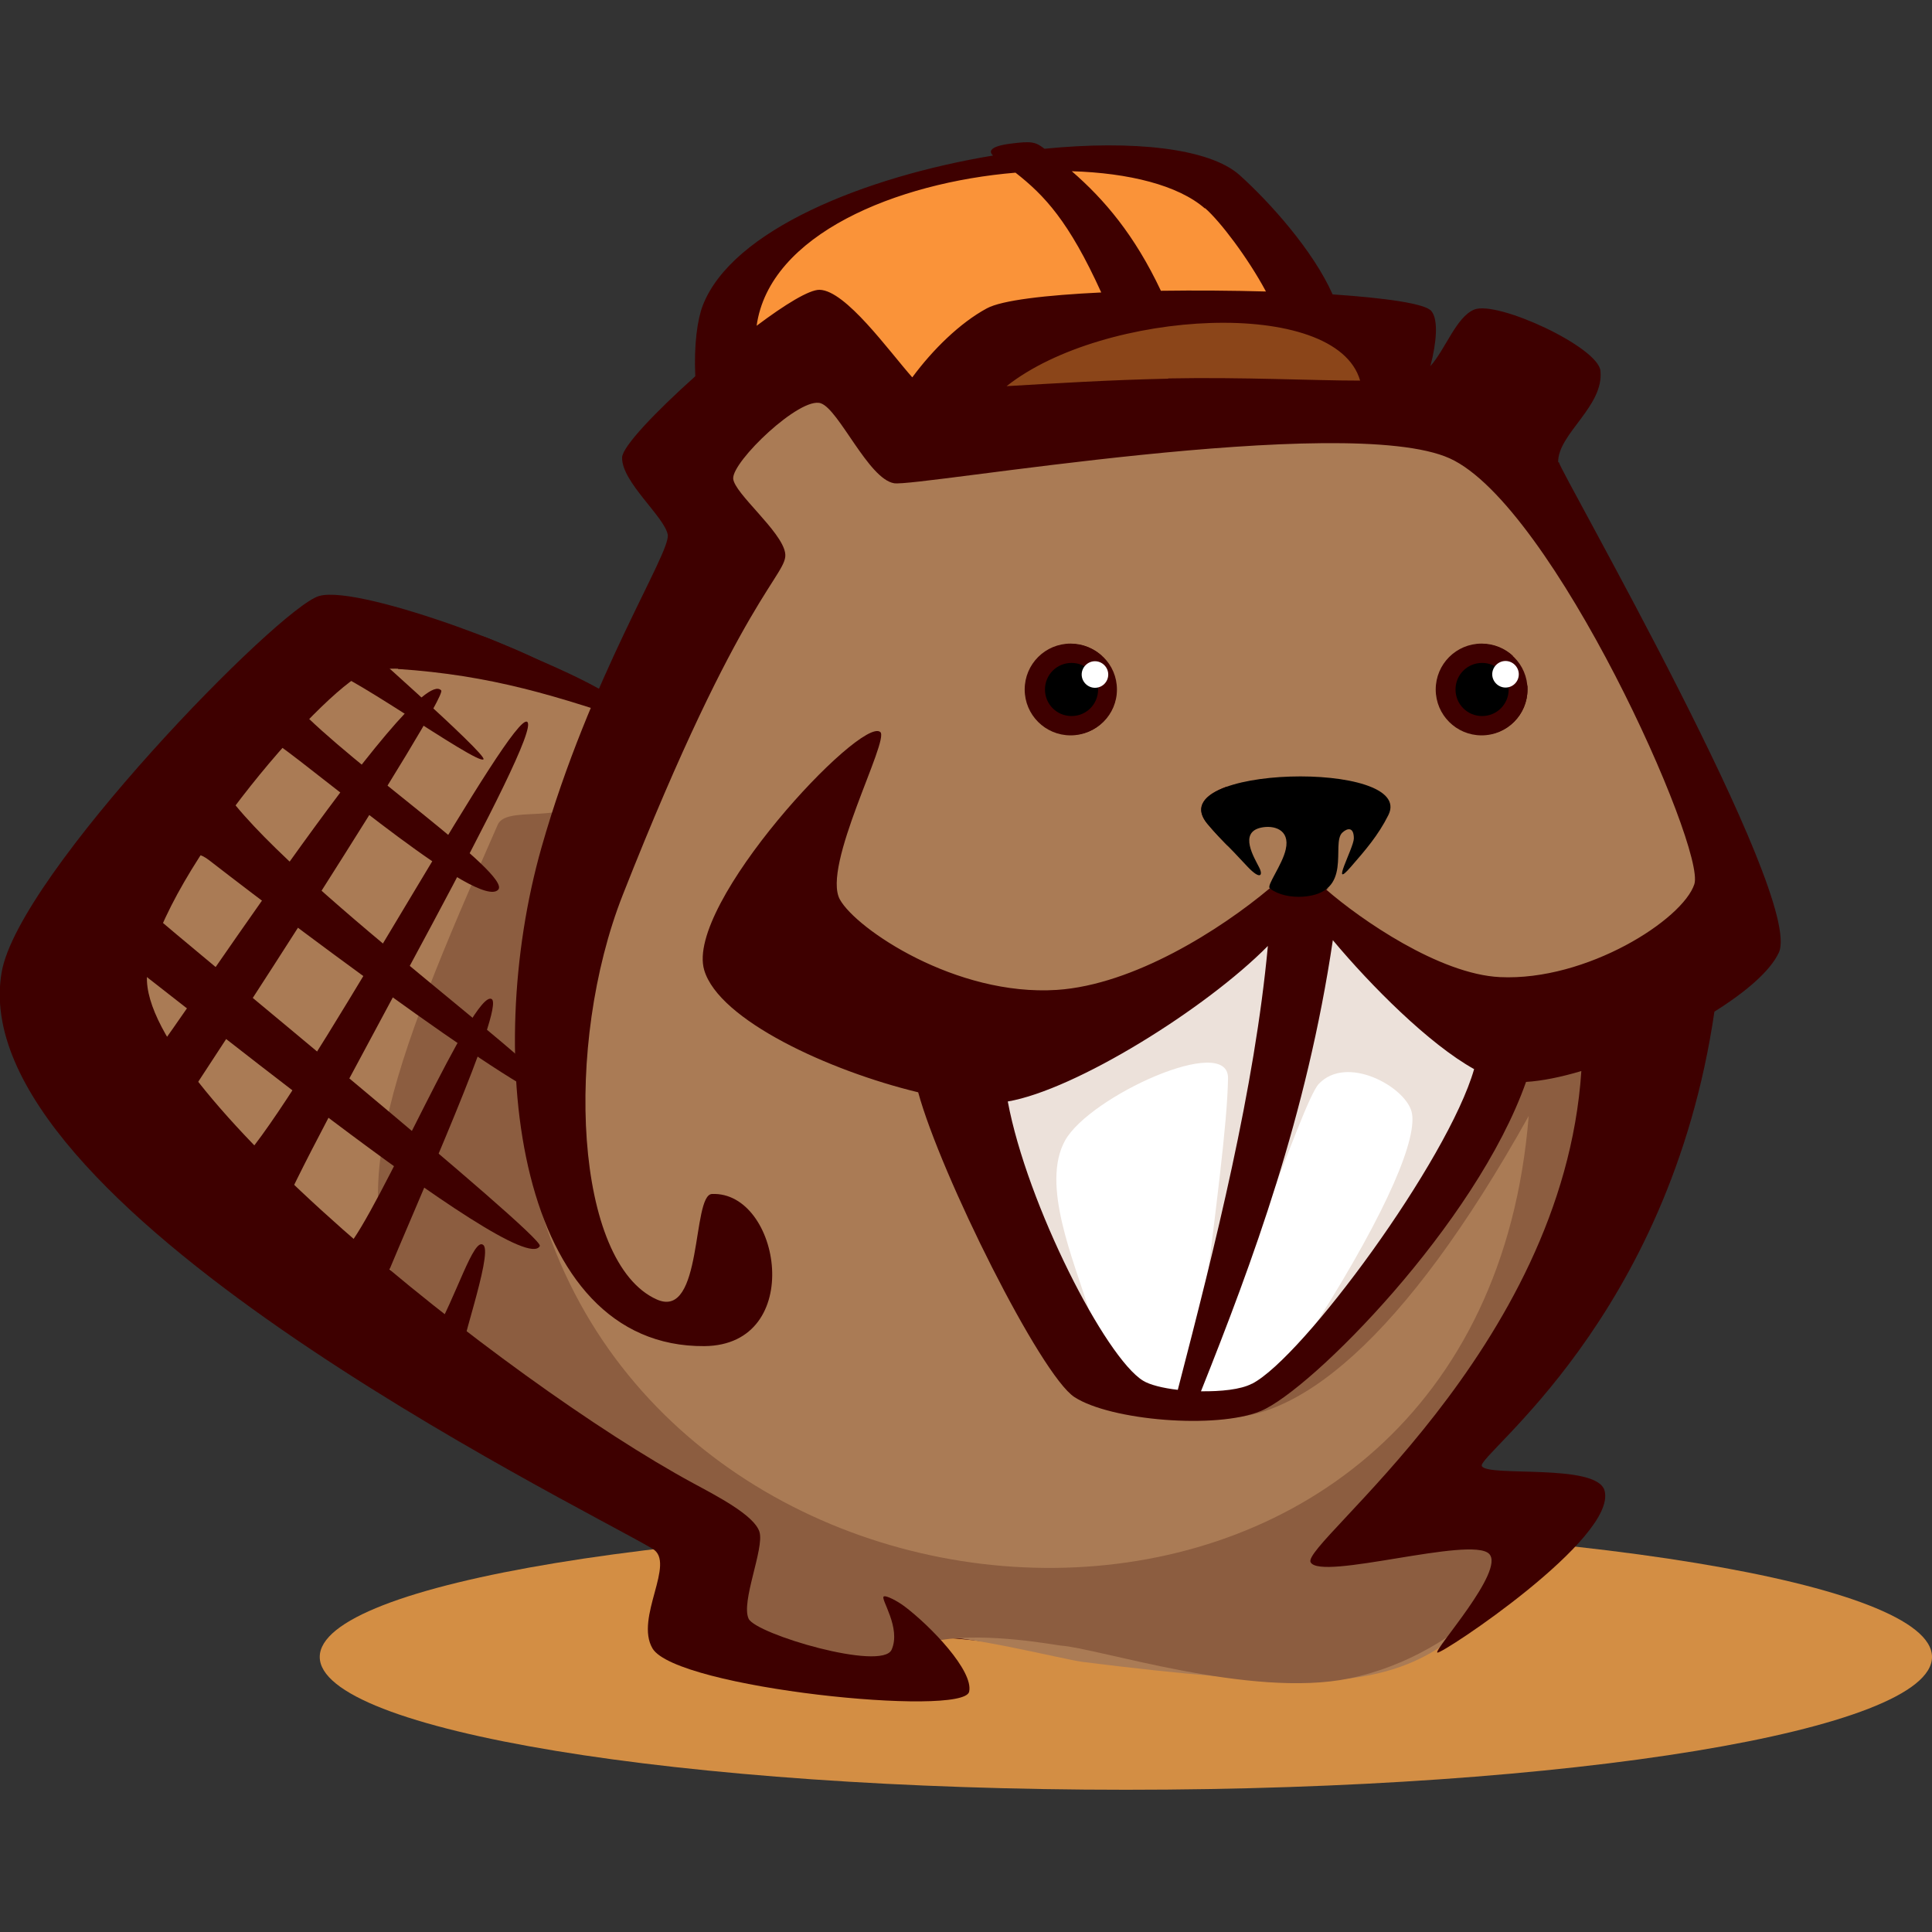 <svg xmlns:xlink="http://www.w3.org/1999/xlink" xmlns="http://www.w3.org/2000/svg" id="Layer_1" viewBox="0 0 80 80" width="80"  height="80" ><rect x="0" y="0" width="80" height="80" fill="#333333" stroke="none"/><defs><style>.cls-11{fill:#fff;}.cls-11,.cls-12,.cls-13,.cls-14,.cls-15,.cls-6,.cls-7,.cls-8,.cls-9{fill-rule:evenodd;stroke-width:0px;}.cls-12{fill:#3e0000;}.cls-13{fill:#8b4519;}.cls-14{fill:#ece1da;}.cls-15{fill:#000;}.cls-6{fill:#fa9339;}.cls-7{fill:#8c5d40;}.cls-8{fill:#aa7b55;}.cls-9{fill:#d38e44;}</style></defs><path id="Fill-59" class="cls-9" d="M80,68.61c0,3.04-14.94,5.5-33.38,5.5s-33.38-2.46-33.38-5.5,14.94-5.5,33.38-5.5,33.38,2.46,33.38,5.5" fill="#E5895B" stroke-width="0px"></path><path id="Fill-60" class="cls-12" d="M36.5,67.73c6.93-.18,15.71,3.37,21.37-.55,1.28-.88.59-1.5.5-1.41-5.36,5.71-12.65.95-22.95.44-.07,0,1.07,1.44,1.07,1.52" fill="#3E0000" stroke-width="0px"></path><path id="Fill-61" class="cls-8" d="M26.63,30.67c-4.14-4.65-10.66-4.15-13.82-2.34-4.39,2.52-12.59,11.74-7.41,16.58,3.41,3.19,4.11,5.37,9.08,8.35,2.69,1.61,5.98,5.44,9.7,7.58,1.9,1.1,4.86,2.69,5.11,4.84.41,3.56,5.38,4.27,9.8,4.03.87-.05-1.5-1.83-.72-1.93,1.32-.18,5.66.94,6.49,1.04,4.15.52,7.24.78,9.49.77,4.79-.02,6.37-2.3,7.14-3.1,2.49-2.56.02-3.92-.76-5.28-.28-.49.43-1.37.58-1.76,1.22-3.16,2-4.27,3.91-7.09,1.5-2.21,1.13.73,2.42-2.94,3.22-9.12.61-2.96,1.04-7.41.15-1.6,5.64-3.33,1.28-10.81-1.43-2.45-3.91-8.72-6.63-11.9-2.81-3.29-1.45-.51-3.96-1.27-19.79-5.93-9.04,2.22-22.08-1.2-6.07-1.59-6.7-2-7.88,6.13-.56,3.87-.63,2.2-2.78,7.71" fill="#7F3E13" stroke-width="0px"></path><path id="Fill-62" class="cls-7" d="M50.03,58.66c3.54.54,8.11-3.2,13.27-12.45-1.98,24.62-34.45,23.78-40.77,4.31-.79-2.43.68-11.73,3.3-17.08,7.32-14.9-.4-.77-2.08-.02-1.15.51-2.83.04-3.14.73-4.51,10.25-6.73,15.9-3.26,20.59,3.2,4.32,8.67,5.99,9.35,6.48.19.13,1.58,6.02,4.36,7.17,1.94.8,4.41,1.56,6.19,1.14.8-.19.87-1.49,1.71-1.62,1.98-.32,4.75.21,4.96.23,1.53.1,7.87,2.2,11.95,1.36,4.94-1.03,7.63-5.1,8.31-5.78.89-.91-5.82-2.56-4.87-3.61,4.55-5.07,8.73-11.76,6.76-15.41-.06-.11,5.47-3.54,5.54-7.81.08-4.41-1.85,8.35-13.7,5.69-3.7-.83-3.5,7.62-5.5,7.53-13.31-.58-2.81,6.75-2.39,8.55" fill="#D3E8EF" stroke-width="0px"></path><path id="Fill-63" class="cls-11" d="M52.63,37.67c.03.9-7.14,3.31-8.95,4.71-1.74,1.34-2.88.8-2.98,4.08-.02.52,1.72,5.54,2.12,6.37,1.74,3.6,3.41,5.74,7.83,5.43,1.27-.09,2.64-1.08,3.65-1.79,1.38-.96,5.52-8.63,7.07-10.77,2.93-4.03-1.12-3.4-4.5-6.84-.49-.5-3.53-1.2-4.25-1.2" fill="#FFFFFF" stroke-width="0px"></path><path id="Fill-64" class="cls-14" d="M52.63,37.67c.03.53-6.01,3.79-7.82,4.61-1.74.8-3.39-1.22-4.11.59-1.25,3.15,4,10.9,4.4,11.39-.66-2.13-2-5.22-1-7.03,1.01-1.83,6.78-4.46,6.75-2.58-.03,1.91-.51,5.41-1.11,10.36,1.27-.05,4.12-9.34,4.87-10.13,1.16-1.22,3.56.11,3.84,1.15.27,1.03-.93,3.99-3.94,8.75,1.14-.93,6.29-5.84,7.04-8.43,1.17-4.07-2.61-6.23-4.67-7.47-.49-.3-3.53-1.2-4.25-1.2" fill="#ECE1DA" stroke-width="0px"></path><path id="Fill-65" class="cls-6" d="M30.38,15.78c-1.22.08.02-3.2,1.31-4.36,4.91-4.4,5.12-3.19,9.9-4.86,1.97-.69,7.7.52,9.52,1.44.68.35,2.06,4.04,3.94,4.9,2.37,1.08,4.01,4.18,0,4.79-4.24.64-10.85,1.31-14.4-1.53-2.4-1.92-.98,1.85-4.24.43,0,0-6.02-.82-6.03-.82" fill="#FA9339" stroke-width="0px"></path><path id="Fill-66" class="cls-13" d="M41.05,16.11c-.66.04,2.12-.9,2.81-1.52,2.64-2.37,2.97-.97,5.54-1.86,1.06-.37,5.24.63,6.22,1.12.37.19.41.77,1.43,1.23,1.27.58,2.18,1.4.02,1.72-2.28.34-6.48,1.86-8.39.33-1.29-1.03-.37.31-2.28.23-.75-.03-12.38-1.54-5.35-1.26" fill="#8B4519" stroke-width="0px"></path><path id="Fill-67" class="cls-12" d="M18.27,28.59c-1.09-1.25-11.57,14.98-12.51,15.9-2.01,1.96.96,2.97,4.41,5.83,6.05,5.02,4.92,4.54,9.26,6.56.02-.06.02-.08-.36-.46-.21-.21,1.35-4.47.95-4.86-.4-.39-1.14,2.18-2.07,3.74-.83-.8-2.12-2.02-2.05-2.18,1.34-3.28,5.01-11.41,4.46-11.75-.74-.46-4.67,8.81-6.01,10.32-.48.54-1.75-.19-2.15-.63-.25-.27-.64-.68-.37-1.26,2.13-4.63,10.68-19.43,10-19.91-.63-.44-8.16,13.44-11.3,17.54-1.09,1.42-2.47-.95-3.14-1.41.94-1.34,11.16-17.1,10.88-17.43" fill="#3E0000" stroke-width="0px"></path><path id="Fill-68" class="cls-12" d="M49.99,34.1c.3.37.58.65.85.93-.29-.78-.31-1.67-.04-2.46-.92.33-1.38.84-.81,1.53" fill="#3E0000" stroke-width="0px"></path><path id="Fill-69" class="cls-12" d="M62.34,27.12c.11,0,.22.02.32.05-.34-.32-.8-.52-1.31-.52-1.05,0-1.9.85-1.9,1.9s.85,1.9,1.9,1.9,1.9-.85,1.9-1.9c0-.06,0-.12,0-.18-.13.38-.48.65-.9.65-.53,0-.95-.43-.95-.95s.43-.95.95-.95" fill="#3E0000" stroke-width="0px"></path><path id="Fill-70" class="cls-12" d="M37.43,66.5c-.25-.19-.75-.46-.84-.39-.13.11.73,1.3.33,2.2-.4.9-5.61-.64-5.92-1.28-.33-.69.65-2.9.45-3.59-.2-.69-1.78-1.5-2.74-2.02-7.83-4.24-23.36-16.73-22.6-21.23.72-4.23,7.61-12.04,9.2-12.42,1.59-.37,7.77.65,7.91.2.16-.5-8.25-3.8-10.01-3.29-1.66.48-12.43,11.51-13.14,15.57-1.68,9.59,23.61,21.92,26.95,23.88.99.58-.75,2.86,0,4.13.99,1.65,12.88,2.85,13.11,1.79.19-.86-1.59-2.72-2.71-3.56" fill="#3E0000" stroke-width="0px"></path><path id="Fill-71" class="cls-12" d="M51.83,57.3c-.46.24-1.28.32-2.1.31,2.14-5.37,4.38-11.41,5.46-18.68,1.58,1.89,3.98,4.3,5.85,5.34-1.08,3.77-7.09,11.95-9.2,13.03M48.77,57.55c-.62-.07-1.17-.21-1.44-.38-1.55-.95-4.8-7.28-5.6-11.56,2.8-.48,8.19-3.83,10.77-6.44-.55,5.91-2.17,12.37-3.73,18.38M48.38,15.68c-2.41.05-4.83.2-6.7.31,4.02-3.18,13.64-3.72,14.64-.23-1.96,0-4.84-.15-7.95-.09M37.77,15.62c-.98-1.11-2.75-3.59-3.83-3.62-.43-.01-1.44.61-2.61,1.49.53-3.79,5.8-5.93,10.72-6.34,1.2.94,2.21,2.01,3.55,4.96-2.28.11-4.12.32-4.74.66-1.11.6-2.24,1.71-3.08,2.85M49.9,8.62c.62.54,1.77,2.05,2.52,3.45-1.42-.04-2.91-.05-4.35-.03-1.09-2.31-2.34-3.78-3.69-4.95,2.36.07,4.41.58,5.51,1.54M64.52,19.14c-.02-1.17,1.91-2.32,1.75-3.79-.11-.99-4.28-2.92-5.23-2.53-.74.31-1.18,1.63-1.81,2.34.25-.96.34-1.92.04-2.28-.25-.31-1.89-.54-4.09-.69-.81-1.83-2.62-3.83-3.84-4.93-1.26-1.14-4.48-1.46-8.09-1.1h0c-.37-.28-.51-.33-1.42-.21-.84.11-.9.32-.71.49-5.3.88-10.81,3.08-12.02,6.21-.22.57-.37,1.61-.31,2.93-1.63,1.46-3.01,2.9-3.03,3.36-.03,1.01,1.75,2.45,1.89,3.2.13.75-3.22,5.88-5.23,12.96-2.47,8.69-1,20.7,6.75,20.64,4.2-.04,3.16-6.42.31-6.3-.84.04-.36,5.22-2.28,4.37-3.4-1.51-3.87-10.52-1.41-16.76,4.96-12.59,6.88-13.26,6.72-14.16-.15-.9-2.1-2.46-2.15-3.07-.05-.71,2.78-3.42,3.63-3.12.75.26,1.97,3.13,3.03,3.31.93.17,18.73-2.96,23.01-1.03,4.28,1.94,10.61,16.15,10.13,17.63-.48,1.47-4.46,4.02-8.05,3.85-2.51-.12-5.79-2.4-7.19-3.62.03-.02.07-.05.1-.07-.37.15-.79.24-1.26.24-.45,0-.84-.09-1.19-.22-2.03,1.7-5.62,3.99-8.81,4.2-4.18.27-8.3-2.52-8.98-3.74-.77-1.37,2.07-6.62,1.67-6.94-.8-.66-8.1,7.13-7.29,9.86.61,2.07,5.17,4.17,8.86,5.06.93,3.41,5.07,11.71,6.47,12.62,1.49.97,5.87,1.34,7.71.58,2.1-.87,8.92-7.76,10.99-13.63.66-.04,1.45-.2,2.29-.45-.76,11.56-11.63,19.58-11.21,20.34.42.78,6.64-1.1,7.39-.35.69.69-2.33,4.01-2.14,4.09.18.08,7.47-4.75,6.92-6.71-.32-1.14-4.82-.55-5.08-1.01-.25-.44,7.76-6.06,9.63-18.82,1.31-.82,2.32-1.69,2.67-2.45,1.05-2.33-9.1-19.99-9.11-20.3" fill="#3E0000" stroke-width="0px"></path><path id="Fill-72" class="cls-12" d="M45.32,27.12c.11,0,.22.02.32.06-.34-.33-.8-.53-1.31-.53-1.05,0-1.9.85-1.9,1.9s.85,1.9,1.9,1.9,1.9-.85,1.9-1.9c0-.06,0-.12,0-.18-.1.31-.37.55-.69.63-.07.02-.14.02-.21.02-.53,0-.95-.42-.95-.95,0-.28.12-.54.32-.71.17-.15.39-.24.63-.24" fill="#3E0000" stroke-width="0px"></path><path id="Fill-73" class="cls-12" d="M61.37,30.43c1.04,0,1.88-.84,1.88-1.88s-.84-1.88-1.88-1.88-1.88.85-1.88,1.88.84,1.88,1.88,1.88" fill="#3E0000" stroke-width="0px"></path><path id="Fill-74" class="cls-15" d="M61.37,29.65c.61,0,1.1-.49,1.1-1.1s-.49-1.1-1.1-1.1-1.1.49-1.1,1.1.49,1.1,1.1,1.1" stroke-width="0px"></path><path id="Fill-75" class="cls-11" d="M62.34,28.47c.31,0,.55-.25.55-.55s-.25-.55-.55-.55-.55.25-.55.55.25.55.55.55" fill="#FFFFFF" stroke-width="0px"></path><path id="Fill-76" class="cls-12" d="M44.37,30.43c1.04,0,1.88-.84,1.88-1.88s-.84-1.88-1.88-1.88-1.88.85-1.88,1.88.84,1.88,1.88,1.88" fill="#3E0000" stroke-width="0px"></path><path id="Fill-77" class="cls-15" d="M44.37,29.65c.61,0,1.1-.49,1.1-1.1s-.49-1.1-1.1-1.1-1.1.49-1.1,1.1.49,1.1,1.1,1.1" stroke-width="0px"></path><path id="Fill-78" class="cls-11" d="M45.34,28.48c.31,0,.55-.25.55-.55s-.25-.55-.55-.55-.55.25-.55.55.25.55.55.55" fill="#FFFFFF" stroke-width="0px"></path><path id="Fill-79" class="cls-15" d="M52.58,36.78c-.15-.1.52-.97.66-1.61.19-.84-.52-1.01-1.02-.9-.94.2-.28,1.25-.08,1.65.17.33.05.53-.48-.03-.27-.28-.5-.54-.74-.78-.3-.3-.6-.61-.93-1-2-2.43,8.65-2.66,7.5-.36-.42.84-.95,1.45-1.55,2.14-.89,1.03.11-.77.12-1.17,0-.5-.28-.43-.48-.24-.48.46.49,2.5-1.63,2.65-.5.03-1.01-.07-1.37-.34" stroke-width="0px"></path><path id="Fill-80" class="cls-12" d="M16.47,27.7c3.87.26,6.54,1.09,10.38,2.41-1.24-1.43-3.12-2.18-6.58-3.66-1.47-.63-2.97.38-3.8,1.25" fill="#3E0000" stroke-width="0px"></path><path id="Fill-81" class="cls-12" d="M22.35,51.6c-.8,1.46-16.28-11.3-17.4-11.99-2.38-1.49.84-4.45,3.59-7.99,4.83-6.2,2.15-2.49,5.96-5.4.03.04,5.68,5.02,5.52,5.22-.23.28-6.26-4.08-6.62-3.69-.62.68-1.24,1.37-1.11,1.51,2.29,2.43,8.91,6.96,8.34,7.58-.78.85-7.23-4.68-9.11-6-1.62-1.14-2.34,1.78-2.05,2.15,3.07,4.06,14.17,11.92,13.6,12.53-.52.56-10.22-6.65-14.41-9.9-1.42-1.1-1.89,1.55-2.44,2.14,1.21,1.11,16.34,13.45,16.13,13.83" fill="#3E0000" stroke-width="0px"></path></svg>
